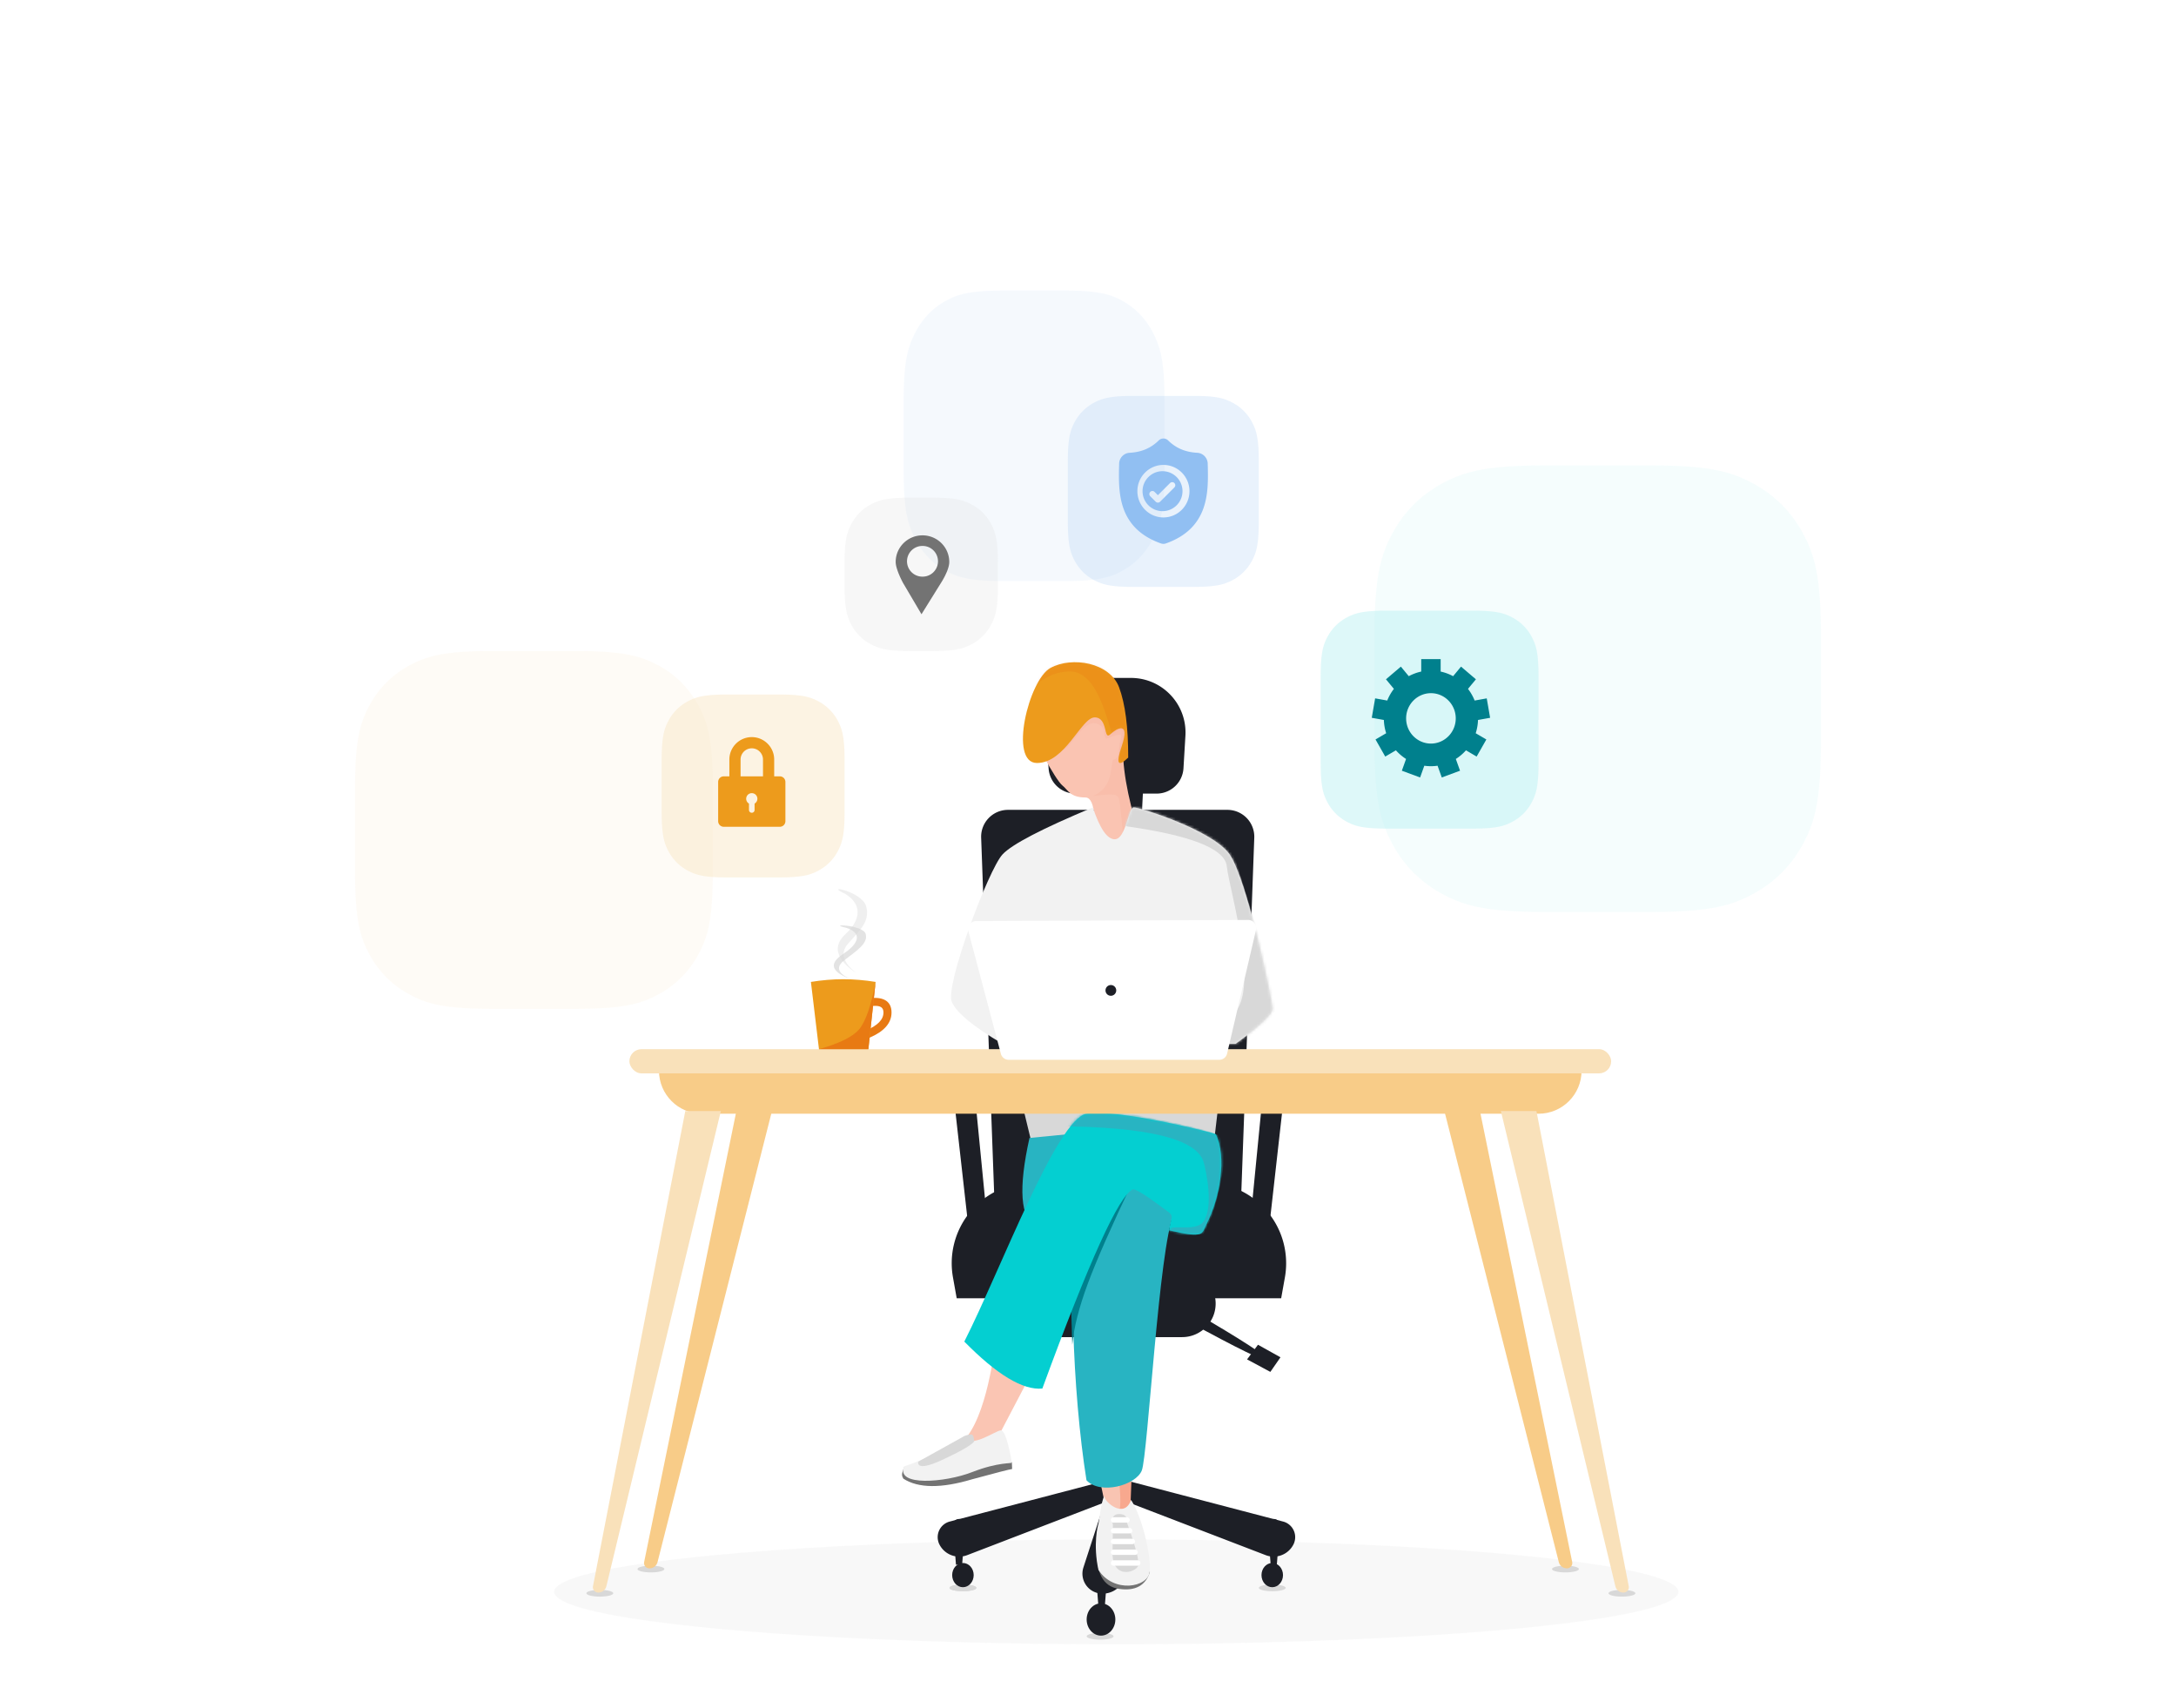 <svg width="809" height="635" xmlns="http://www.w3.org/2000/svg" xmlns:xlink="http://www.w3.org/1999/xlink">
    <defs>
        <filter x="-99.2%" y="-99.2%" width="298.5%" height="298.5%" filterUnits="objectBoundingBox" id="a">
            <feGaussianBlur stdDeviation="44" in="SourceGraphic"/>
        </filter>
        <filter x="-79.5%" y="-79.5%" width="259%" height="259%" filterUnits="objectBoundingBox" id="b">
            <feGaussianBlur stdDeviation="44" in="SourceGraphic"/>
        </filter>
        <filter x="-111.4%" y="-100%" width="322.7%" height="300%" filterUnits="objectBoundingBox" id="c">
            <feGaussianBlur stdDeviation="36" in="SourceGraphic"/>
        </filter>
        <filter x="0%" y="0%" width="100%" height="100%" filterUnits="objectBoundingBox" id="d">
            <feGaussianBlur in="SourceGraphic"/>
        </filter>
        <filter x="0%" y="0%" width="100%" height="100%" filterUnits="objectBoundingBox" id="e">
            <feGaussianBlur in="SourceGraphic"/>
        </filter>
        <filter x="0%" y="0%" width="100%" height="100%" filterUnits="objectBoundingBox" id="f">
            <feGaussianBlur in="SourceGraphic"/>
        </filter>
        <filter x="0%" y="0%" width="100%" height="100%" filterUnits="objectBoundingBox" id="g">
            <feGaussianBlur in="SourceGraphic"/>
        </filter>
        <filter x="0%" y="0%" width="100%" height="100%" filterUnits="objectBoundingBox" id="h">
            <feGaussianBlur in="SourceGraphic"/>
        </filter>
        <filter x="0%" y="0%" width="100%" height="100%" filterUnits="objectBoundingBox" id="q">
            <feGaussianBlur in="SourceGraphic"/>
        </filter>
        <filter x="0%" y="0%" width="100%" height="100%" filterUnits="objectBoundingBox" id="r">
            <feGaussianBlur in="SourceGraphic"/>
        </filter>
        <filter x="0%" y="0%" width="100%" height="100%" filterUnits="objectBoundingBox" id="s">
            <feGaussianBlur in="SourceGraphic"/>
        </filter>
        <filter x="0%" y="0%" width="100%" height="100%" filterUnits="objectBoundingBox" id="t">
            <feGaussianBlur in="SourceGraphic"/>
        </filter>
        <path d="M41.649 57.4c-5.125-15.562-7.687-27.763-7.687-36.604 0-1.86.839-4.357 1.01-6.997.162-2.5-.323-5.155-1.01-6.597C30.205-.687 18.238.016 15.56.016 11.876.016 0 6.36 0 12.658c0 2.54 8.816 18.938 11.432 21 2.063 1.627 2.81 4.437 8.518 4.437 3.806 0 4.523 9.744 2.151 29.232l19.548-9.928z" id="i"/>
        <path d="M52.708 0C33.824 7.892 22.633 13.715 19.137 17.468 13.893 23.098-2.298 66.263.275 72.288c1.715 4.016 8.003 9.21 18.862 15.578h86.674c9.157-6.65 13.736-10.984 13.736-13 0-3.024-9.582-48.297-15.979-57.398C97.172 8.366 70.058 0 67.958 0c-2.102 0-2.92 11.838-7.114 11.838-2.796 0-5.508-3.946-8.136-11.838z" id="k"/>
        <path d="M10.21 2.148C2.13 6.574-5.36 37.476 5.215 37.476s16.46-16.954 21.47-16.954c5.012 0 3.213 8.714 5.75 6.325 2.537-2.39 7.54-5.145 4.25 4.5-2.192 6.43-1.377 7.8 2.444 4.111.022-11.266-1.107-19.97-3.387-26.108C32.322.142 18.29-2.278 10.21 2.148z" id="m"/>
        <path d="M45.422.28C34.358 2.27 13.602 58.13 0 84.994c12.121 12.317 21.792 18.135 29.013 17.453 17.332-47.29 28.563-71.974 33.693-74.051 1.652-.031 6.899 3.752 13.459 8.632 1.799 1.487.525 2.288 0 6.607 13.253 3.057 12.003 1.454 13.919-2.344 5.014-9.942 7.544-24.93 3.402-33.382-.198-.404-37-9.616-48.064-7.627z" id="o"/>
    </defs>
    <g transform="translate(132 108)" fill="none" fill-rule="evenodd">
        <path d="m48.269 134.013 1.753-.013h32.956l1.753.013 1.677.026 1.603.04 1.532.052 1.465.065.707.037 1.368.084 1.306.098 1.249.11 1.193.122c.583.064 1.146.133 1.691.207l1.067.154c.522.08 1.026.165 1.515.254l.958.185c.469.096.923.196 1.365.3l.866.216c.142.037.282.075.421.113l.82.233.792.246.768.258.745.27c.123.046.244.093.365.14l.718.288.353.148.697.306.685.317.678.33 1.008.515.335.178c6.474 3.462 11.555 8.543 15.017 15.017l.525 1.006.335.675.323.681.311.69.152.35.294.71.142.362.276.735.134.375.258.768.246.792.233.82.113.42.215.867c.105.442.205.896.3 1.365l.186.958c.09.489.174.993.254 1.515l.154 1.067c.049.363.096.735.141 1.115l.129 1.166.116 1.22.104 1.277.09 1.337c.014.228.028.459.04.692l.072 1.431.059 1.498.046 1.568.018.81.026 1.677.013 1.753v32.956l-.013 1.753-.026 1.677-.04 1.603-.052 1.532-.065 1.465-.037.707-.084 1.368-.098 1.306-.11 1.249-.122 1.193a69.337 69.337 0 0 1-.207 1.691l-.154 1.067c-.08.522-.165 1.026-.254 1.515l-.185.958c-.096.469-.196.923-.3 1.365l-.216.866c-.037.142-.075.282-.113.421l-.233.82-.246.792-.258.768-.27.745c-.046.123-.093.244-.14.365l-.288.718-.148.353-.306.697-.317.685-.33.678-.515 1.008-.178.335c-3.462 6.474-8.543 11.555-15.017 15.017l-1.006.525-.675.335-.681.323-.69.311-.35.152-.71.294-.362.142-.735.276-.375.134-.768.258-.792.246-.82.233-.42.113-.867.215c-.442.105-.896.205-1.365.3l-.958.186c-.489.09-.993.174-1.515.254l-1.067.154c-.363.049-.735.096-1.115.141l-1.166.129-1.22.116-1.277.104-1.337.09c-.228.014-.459.028-.692.04l-1.431.072-1.498.059-1.568.046-.81.018-1.677.026-1.753.013H50.022l-1.753-.013-1.677-.026-1.603-.04-1.532-.052-1.465-.065-.707-.037-1.368-.084-1.306-.098-1.249-.11-1.193-.122a69.337 69.337 0 0 1-1.691-.207l-1.067-.154a53.913 53.913 0 0 1-1.515-.254l-.958-.185a43.703 43.703 0 0 1-1.365-.3l-.866-.216a38.434 38.434 0 0 1-.421-.113l-.82-.233-.792-.246-.768-.258-.745-.27a34.543 34.543 0 0 1-.365-.14l-.718-.288a35.706 35.706 0 0 1-.353-.148l-.697-.306-.685-.317-.678-.33-1.008-.515a55.427 55.427 0 0 1-.335-.178c-6.474-3.462-11.555-8.543-15.017-15.017l-.525-1.006-.335-.675-.323-.681-.311-.69-.152-.35-.294-.71-.142-.362-.276-.735-.134-.375-.258-.768-.246-.792-.233-.82-.113-.42-.215-.867a43.704 43.704 0 0 1-.3-1.365l-.186-.958c-.09-.489-.174-.993-.254-1.515l-.154-1.067c-.049-.363-.096-.735-.141-1.115l-.129-1.166-.116-1.22-.104-1.277-.09-1.337c-.014-.228-.028-.459-.04-.692l-.072-1.431-.059-1.498-.046-1.568-.018-.81-.026-1.677L0 216.978v-32.956l.013-1.753.026-1.677.04-1.603.052-1.532.065-1.465.037-.707.084-1.368.098-1.306.11-1.249.122-1.193a69.34 69.34 0 0 1 .207-1.691l.154-1.067c.08-.522.165-1.026.254-1.515l.185-.958c.096-.469.196-.923.3-1.365l.216-.866c.037-.142.075-.282.113-.421l.233-.82.246-.792.258-.768.27-.745c.046-.123.093-.244.14-.365l.288-.718.148-.353.306-.697.317-.685.33-.678.515-1.008.178-.335c3.462-6.474 8.543-11.555 15.017-15.017l1.006-.525.675-.335.681-.323.69-.311.35-.152.71-.294.362-.142.735-.276.375-.134.768-.258.792-.246.82-.233.42-.113.867-.215c.442-.105.896-.205 1.365-.3l.958-.186c.489-.09.993-.174 1.515-.254l1.067-.154c.363-.049.735-.096 1.115-.141l1.166-.129 1.22-.116 1.277-.104 1.337-.09c.228-.014.459-.028.692-.04l1.431-.072 1.498-.059 1.568-.046.81-.018 1.677-.026z" fill="#ED9B1C" opacity=".2" filter="url(#a)"/>
        <path d="m439.245 65.016 2.188-.016h41.134l2.188.016 2.092.033 2.001.049 1.913.065 1.827.081c.298.015.593.03.884.047l1.706.105 1.631.121 1.558.138 1.49.152c.727.08 1.43.167 2.11.26l1.332.191c.651.1 1.28.206 1.891.317l1.196.231c.585.12 1.152.244 1.703.375l1.081.27c.177.045.352.092.526.14l1.023.291.989.308.958.322.93.337c.153.057.305.115.456.174l.896.359c.148.061.295.123.44.185l.87.382.856.396.846.41 1.257.644c.14.074.279.147.418.222 8.08 4.321 14.423 10.663 18.744 18.744l.654 1.255.419.842.403.85.389.863.189.436.367.886.177.45.345.919c.056.155.112.311.166.468l.322.958.308.99.291 1.022c.048.174.095.349.14.526l.27 1.08c.13.552.256 1.12.375 1.704l.23 1.196c.112.61.218 1.24.318 1.89l.192 1.332c.061.454.12.918.176 1.392l.161 1.456.145 1.523.13 1.594.112 1.668c.018.285.035.572.051.863l.09 1.787.072 1.87.057 1.956c.009.333.016.67.023 1.012l.033 2.092.016 2.188v41.134l-.016 2.188-.033 2.092-.049 2.001-.065 1.913-.081 1.827c-.015.298-.03.593-.047.884l-.105 1.706-.121 1.631-.138 1.558-.152 1.49c-.08.727-.167 1.43-.26 2.11l-.191 1.332c-.1.651-.206 1.28-.317 1.891l-.231 1.196c-.12.585-.244 1.152-.375 1.703l-.27 1.081c-.045.177-.092.352-.14.526l-.291 1.023-.308.989-.322.958-.337.93c-.057.153-.115.305-.174.456l-.359.896a44.56 44.56 0 0 1-.185.44l-.382.87-.396.856-.41.846-.644 1.257c-.074.14-.147.279-.222.418-4.321 8.08-10.663 14.423-18.744 18.744l-1.255.654-.842.419-.85.403-.863.389-.436.189-.886.367-.45.177-.919.345a43.04 43.04 0 0 1-.468.166l-.958.322-.99.308-1.022.291c-.174.048-.349.095-.526.14l-1.08.27c-.552.13-1.12.256-1.704.375l-1.196.23c-.61.112-1.24.218-1.89.318l-1.332.192c-.454.061-.918.12-1.392.176l-1.456.161-1.523.145-1.594.13-1.668.112c-.285.018-.572.035-.863.051l-1.787.09-1.87.072-1.956.057c-.333.009-.67.016-1.012.023l-2.092.033-2.188.016h-41.134l-2.188-.016-2.092-.033-2.001-.049-1.913-.065-1.827-.081c-.298-.015-.593-.03-.884-.047l-1.706-.105-1.631-.121-1.558-.138-1.49-.152c-.727-.08-1.43-.167-2.11-.26l-1.332-.191c-.651-.1-1.28-.206-1.891-.317l-1.196-.231a54.548 54.548 0 0 1-1.703-.375l-1.081-.27a47.992 47.992 0 0 1-.526-.14l-1.023-.291-.989-.308-.958-.322-.93-.337a43.105 43.105 0 0 1-.456-.174l-.896-.359a44.56 44.56 0 0 1-.44-.185l-.87-.382-.856-.396-.846-.41-1.257-.644a69.18 69.18 0 0 1-.418-.222c-8.08-4.321-14.423-10.663-18.744-18.744l-.654-1.255-.419-.842-.403-.85-.389-.863-.189-.436-.367-.886-.177-.45-.345-.919a43.04 43.04 0 0 1-.166-.468l-.322-.958-.308-.99-.291-1.022a47.992 47.992 0 0 1-.14-.526l-.27-1.08a54.548 54.548 0 0 1-.375-1.704l-.23-1.196c-.112-.61-.218-1.24-.318-1.89l-.192-1.332c-.061-.454-.12-.918-.176-1.392l-.161-1.456-.145-1.523-.13-1.594-.112-1.668c-.018-.285-.035-.572-.051-.863l-.09-1.787-.072-1.87-.057-1.956c-.009-.333-.016-.67-.023-1.012l-.033-2.092-.016-2.188v-41.134l.016-2.188.033-2.092.049-2.001.065-1.913.081-1.827c.015-.298.03-.593.047-.884l.105-1.706.121-1.631.138-1.558.152-1.49c.08-.727.167-1.43.26-2.11l.191-1.332c.1-.651.206-1.28.317-1.891l.231-1.196c.12-.585.244-1.152.375-1.703l.27-1.081c.045-.177.092-.352.14-.526l.291-1.023.308-.989.322-.958.337-.93a43.1 43.1 0 0 1 .174-.456l.359-.896c.061-.148.123-.295.185-.44l.382-.87.396-.856.41-.846.644-1.257c.074-.14.147-.279.222-.418 4.321-8.08 10.663-14.423 18.744-18.744l1.255-.654.842-.419.85-.403.863-.389.436-.189.886-.367.45-.177.919-.345c.155-.056.311-.112.468-.166l.958-.322.99-.308 1.022-.291c.174-.048.349-.095.526-.14l1.08-.27c.552-.13 1.12-.256 1.704-.375l1.196-.23c.61-.112 1.24-.218 1.89-.318l1.332-.192c.454-.061.918-.12 1.392-.176l1.456-.161 1.523-.145 1.594-.13 1.668-.112c.285-.018.572-.035.863-.051l1.787-.09 1.87-.072 1.956-.057c.333-.009.67-.016 1.012-.023l2.092-.033z" fill="#04CFD1" opacity=".199" filter="url(#b)"/>
        <path d="M240.44 0h24.033l1.278.01 1.223.022 1.17.032 1.117.042 1.067.053.516.03.998.069.953.079.91.089.87.1c.425.052.836.108 1.234.168l.777.125c.38.065.749.133 1.105.206l.699.15c.342.078.673.159.995.244l.632.175c.103.03.206.06.307.091l.598.19.577.2.56.21.544.219c.09.037.178.075.266.113l.524.234.257.12.508.249.5.257.494.268.735.418.244.145c4.722 2.811 8.427 6.937 10.952 12.194l.382.817.245.548.235.553.228.561.11.284.214.577c.035.097.07.194.104.293l.201.597.098.305.188.623.18.643.17.666.082.342.157.703c.076.359.15.728.22 1.109l.134.777c.065.397.127.807.185 1.23l.113.867c.035.295.07.597.103.905l.094.947.084.991.076 1.037.066 1.086.03.562.052 1.162.042 1.216.034 1.273.013.658.019 1.362.01 1.423v26.762l-.01 1.423-.02 1.362-.028 1.302-.038 1.244-.047 1.189-.028.574-.061 1.111-.07 1.061-.081 1.014-.09.968c-.046.474-.097.931-.15 1.374l-.113.866c-.058.424-.12.834-.185 1.23l-.135.778c-.07.381-.143.75-.219 1.109l-.157.703c-.027.115-.054.23-.082.342l-.17.666-.18.643-.188.623-.197.606-.102.296-.21.583-.108.287-.223.565-.231.557-.24.55-.376.819-.13.272c-2.525 5.257-6.23 9.383-10.952 12.194l-.733.426-.492.272-.497.263-.504.253-.255.123-.517.238c-.088.04-.175.078-.264.116l-.536.224c-.09.036-.182.073-.274.108l-.56.21-.577.2-.598.19-.307.09-.632.176c-.322.085-.653.166-.995.244l-.699.15c-.356.073-.724.141-1.105.206l-.777.125c-.265.04-.536.079-.814.115l-.85.105-.89.094-.931.084-.975.074-.505.033-1.043.058-1.093.047-1.143.037c-.195.006-.392.01-.59.015l-1.224.021-1.278.011H240.44l-1.279-.01-1.223-.022-1.169-.032-1.117-.042-1.068-.053a81.21 81.21 0 0 1-.516-.03l-.997-.069-.953-.079-.91-.089-.87-.1a45.653 45.653 0 0 1-1.234-.168l-.778-.125c-.38-.065-.748-.133-1.105-.206l-.698-.15a29.103 29.103 0 0 1-.996-.244l-.631-.175c-.104-.03-.206-.06-.307-.091l-.598-.19-.578-.2-.56-.21-.543-.219c-.09-.037-.178-.075-.267-.113l-.523-.234-.258-.12-.508-.249-.5-.257-.494-.268-.734-.418a39.236 39.236 0 0 1-.245-.145c-4.721-2.811-8.426-6.937-10.951-12.194l-.383-.817-.244-.548-.236-.553-.227-.561a31.45 31.45 0 0 1-.11-.284l-.215-.577c-.035-.097-.07-.194-.103-.293l-.202-.597-.097-.305-.188-.623-.18-.643-.17-.666a34.116 34.116 0 0 1-.082-.342l-.157-.703c-.077-.359-.15-.728-.22-1.109l-.134-.777a48.36 48.36 0 0 1-.186-1.23l-.112-.867c-.036-.295-.07-.597-.103-.905l-.094-.947-.085-.991-.075-1.037-.066-1.086-.03-.562-.052-1.162-.043-1.216-.033-1.273c-.005-.217-.01-.436-.013-.658l-.02-1.362-.009-1.423V40.619l.01-1.423.019-1.362.028-1.302.038-1.244.048-1.189.027-.574.062-1.111.07-1.061.08-1.014.09-.968c.047-.474.097-.931.151-1.374l.112-.866c.059-.424.12-.834.186-1.23l.134-.778c.07-.381.143-.75.22-1.109l.157-.703c.027-.115.054-.23.082-.342l.17-.666.18-.643.188-.623.197-.606c.033-.1.067-.198.102-.296l.21-.583c.035-.096.071-.192.108-.287l.223-.565.231-.557.24-.55.376-.819.13-.272c2.525-5.257 6.23-9.383 10.951-12.194l.734-.426.492-.272.497-.263.503-.253.255-.123.518-.238c.087-.04.175-.078.263-.116l.537-.224.273-.108.56-.21.578-.2.598-.19.307-.09.631-.176a29.1 29.1 0 0 1 .996-.244l.698-.15c.357-.073.725-.141 1.105-.206l.778-.125c.265-.04.536-.079.813-.115l.85-.105.89-.094.932-.084.975-.074.504-.033 1.044-.058 1.092-.047 1.143-.037c.195-.006.392-.01.591-.015l1.223-.021L240.44 0z" fill="#91BFF2" opacity=".297" filter="url(#c)"/>
        <ellipse fill="#D8D8D8" opacity=".4" filter="url(#d)" cx="283" cy="483.715" rx="209" ry="19.5"/>
        <path d="M383.357 119h32.286c8.47 0 11.54.882 14.637 2.538a17.264 17.264 0 0 1 7.182 7.182c1.656 3.096 2.538 6.167 2.538 14.637v32.286c0 8.47-.882 11.54-2.538 14.637a17.264 17.264 0 0 1-7.182 7.182c-3.096 1.656-6.167 2.538-14.637 2.538h-32.286c-8.47 0-11.54-.882-14.637-2.538a17.264 17.264 0 0 1-7.182-7.182c-1.656-3.096-2.538-6.167-2.538-14.637v-32.286c0-8.47.882-11.54 2.538-14.637a17.264 17.264 0 0 1 7.182-7.182c3.096-1.656 6.167-2.538 14.637-2.538z" fill="#AEEFF0" opacity=".4"/>
        <path d="M409.25 174.123a17.7 17.7 0 0 0 3.772-3.217l3.967 2.326 3.611-6.352-3.958-2.321c.503-1.56.8-3.215.855-4.93l4.503-.807-1.255-7.223-4.502.806a17.85 17.85 0 0 0-2.47-4.33l2.944-3.562-5.534-4.714-2.94 3.558a17.219 17.219 0 0 0-4.632-1.716V137h-7.223v4.64a17.22 17.22 0 0 0-4.631 1.717l-2.94-3.558-5.534 4.714 2.943 3.561a17.857 17.857 0 0 0-2.47 4.331l-4.502-.806-1.254 7.223 4.503.806c.055 1.716.351 3.37.855 4.931l-3.96 2.32 3.613 6.353 3.966-2.325a17.7 17.7 0 0 0 3.772 3.217l-1.566 4.367 6.788 2.509 1.563-4.362a17.33 17.33 0 0 0 4.931 0L404.03 181l6.787-2.509-1.565-4.368zm-9.25-5.72c-5.087 0-9.225-4.201-9.225-9.366 0-5.164 4.138-9.367 9.225-9.367 5.086 0 9.224 4.203 9.224 9.367 0 5.165-4.138 9.367-9.224 9.367z" fill="#00808D" fill-rule="nonzero"/>
        <path d="M289.357 39.165h22.286c8.47 0 11.54.882 14.637 2.538a17.264 17.264 0 0 1 7.182 7.182c1.656 3.097 2.538 6.168 2.538 14.637v22.286c0 8.47-.882 11.541-2.538 14.637a17.264 17.264 0 0 1-7.182 7.183c-3.096 1.655-6.167 2.537-14.637 2.537h-22.286c-8.47 0-11.54-.882-14.637-2.537a17.264 17.264 0 0 1-7.182-7.183C265.882 97.35 265 94.278 265 85.808V63.522c0-8.47.882-11.54 2.538-14.637a17.264 17.264 0 0 1 7.182-7.182c3.096-1.656 6.167-2.538 14.637-2.538z" fill="#91BFF2" opacity=".2"/>
        <g fill="#91BFF2" fill-rule="nonzero">
            <path d="M300.206 67.154c-4.096 0-7.428 3.332-7.428 7.427 0 4.096 3.332 7.428 7.428 7.428 4.095 0 7.427-3.332 7.427-7.428 0-4.095-3.332-7.427-7.427-7.427zm4.41 6.029-5.322 5.32a1.14 1.14 0 0 1-1.617 0l-2.034-2.033a1.143 1.143 0 1 1 1.618-1.617l1.224 1.225 4.513-4.513a1.143 1.143 0 1 1 1.617 1.618z"/>
            <path d="m317.048 65.626-.002-.03a41.146 41.146 0 0 1-.035-1.217c-.031-2.16-1.734-3.946-3.877-4.067-4.467-.251-7.923-1.72-10.876-4.62l-.025-.024a2.472 2.472 0 0 0-3.38 0l-.024.024c-2.953 2.9-6.409 4.369-10.876 4.62-2.142.121-3.846 1.907-3.877 4.067-.007.44-.019.838-.035 1.217l-.002.07c-.087 4.592-.195 10.306 1.702 15.493 1.042 2.852 2.622 5.332 4.694 7.37 2.36 2.32 5.45 4.163 9.185 5.476a2.823 2.823 0 0 0 .924.158 2.769 2.769 0 0 0 .924-.158c3.731-1.316 6.819-3.16 9.176-5.48 2.071-2.039 3.65-4.519 4.694-7.371 1.904-5.203 1.796-10.928 1.71-15.528zm-16.505 18.716c-5.34 0-9.683-4.378-9.683-9.76s4.344-9.76 9.683-9.76c5.339 0 9.683 4.378 9.683 9.76s-4.344 9.76-9.683 9.76z"/>
        </g>
        <path d="M205.837 77h9.326c7.846 0 11.02.882 14.117 2.538a17.264 17.264 0 0 1 7.182 7.182c1.656 3.096 2.538 6.271 2.538 14.117v9.326c0 7.846-.882 11.02-2.538 14.117a17.264 17.264 0 0 1-7.182 7.182c-3.096 1.656-6.271 2.538-14.117 2.538h-9.326c-7.846 0-11.02-.882-14.117-2.538a17.264 17.264 0 0 1-7.182-7.182c-1.656-3.096-2.538-6.271-2.538-14.117v-9.326c0-7.846.882-11.02 2.538-14.117a17.264 17.264 0 0 1 7.182-7.182c3.096-1.656 6.271-2.538 14.117-2.538z" fill="#D8D8D8" opacity=".2"/>
        <path d="M210.964 91c-5.503 0-9.964 4.431-9.964 9.898 0 2.796 2.743 7.806 2.743 7.806l6.853 11.626 7.15-11.49s3.177-4.78 3.177-7.942c0-5.467-4.46-9.898-9.96-9.898zm-.047 15.35a5.703 5.703 0 0 1-5.704-5.708 5.7 5.7 0 0 1 5.704-5.701 5.705 5.705 0 1 1 0 11.408z" fill="#737373" fill-rule="nonzero"/>
        <path d="M138.357 150.165h19.286c8.47 0 11.54.882 14.637 2.538a17.264 17.264 0 0 1 7.182 7.182c1.656 3.097 2.538 6.168 2.538 14.637v19.286c0 8.47-.882 11.541-2.538 14.637a17.264 17.264 0 0 1-7.182 7.183c-3.096 1.655-6.167 2.537-14.637 2.537h-19.286c-8.47 0-11.54-.882-14.637-2.537a17.264 17.264 0 0 1-7.182-7.183c-1.656-3.096-2.538-6.167-2.538-14.637v-19.286c0-8.47.882-11.54 2.538-14.637a17.264 17.264 0 0 1 7.182-7.182c3.096-1.656 6.167-2.538 14.637-2.538z" fill="#F9E1BA" opacity=".4"/>
        <path d="M157.917 180.583h-2.084v-6.25c0-4.595-3.738-8.333-8.333-8.333-4.595 0-8.333 3.738-8.333 8.333v6.25h-2.084c-1.15 0-2.083.933-2.083 2.084v14.583c0 1.15.933 2.083 2.083 2.083h20.834c1.15 0 2.083-.932 2.083-2.083v-14.583c0-1.151-.933-2.084-2.083-2.084zm-9.375 10.128v2.372a1.042 1.042 0 0 1-2.084 0v-2.372a2.074 2.074 0 0 1-1.041-1.794 2.083 2.083 0 1 1 4.166 0c0 .769-.421 1.433-1.041 1.794zm-5.209-10.128v-6.25a4.171 4.171 0 0 1 4.167-4.166 4.171 4.171 0 0 1 4.167 4.166v6.25h-8.334z" fill="#ED9B1C" fill-rule="nonzero"/>
        <g transform="translate(86 138.153)">
            <g transform="translate(127.894 5.847)">
                <ellipse fill="#D8D8D8" filter="url(#e)" cx="12.106" cy="338.25" rx="5" ry="1.25"/>
                <ellipse fill="#D8D8D8" filter="url(#f)" cx="12.106" cy="338.25" rx="5" ry="1.25"/>
                <ellipse fill="#D8D8D8" filter="url(#g)" cx="63.106" cy="356.25" rx="5" ry="1.25"/>
                <ellipse fill="#D8D8D8" filter="url(#h)" cx="127.106" cy="338.25" rx="5" ry="1.25"/>
                <path d="M28.875 49.041h81.557a10.001 10.001 0 0 1 9.993 10.366l-5.4 147.634H24.282l-5.4-147.634c-.202-5.52 4.108-10.157 9.628-10.359a10 10 0 0 1 .365-.007zM11.762 147.211a3.97 3.97 0 0 1 4.367 3.563l5.643 57.727-7.058.741-6.483-57.638a3.97 3.97 0 0 1 3.531-4.393zM128.243 148.211a3.97 3.97 0 0 0-4.367 3.563l-5.642 57.727 7.057.741 6.483-57.638a3.97 3.97 0 0 0-3.531-4.393z" fill="#1D1F26"/>
                <path d="M37.942 187.598h64.328c16.569 0 30 13.431 30 30a30 30 0 0 1-.467 5.277l-1.38 7.723H9.79l-1.38-7.723c-2.915-16.31 7.945-31.895 24.255-34.81a30 30 0 0 1 5.277-.467z" fill="#1D1F26"/>
                <path d="M46.62 245.039h46.973c6.887 0 12.47-5.583 12.47-12.47 0-1.154-.16-2.302-.477-3.413h-70.96c-1.885 6.624 1.956 13.522 8.58 15.407a12.47 12.47 0 0 0 3.413.476z" fill="#1D1F26"/>
                <path d="M69.787 206.64a8.509 8.509 0 0 1 8.495 8.986l-4.383 78.014h-8.225l-4.382-78.014a8.509 8.509 0 0 1 8.495-8.986zM10.666 312.64a2.308 2.308 0 0 0-2.3 2.492l1.158 14.508h2.284l1.159-14.508a2.308 2.308 0 0 0-2.301-2.492z" fill="#1D1F26"/>
                <ellipse fill="#1D1F26" cx="12.106" cy="333.5" rx="4" ry="4.5"/>
                <ellipse fill="#1D1F26" transform="matrix(-1 0 0 1 254.212 0)" cx="127.106" cy="333.5" rx="4" ry="4.5"/>
                <ellipse fill="#1D1F26" cx="63.44" cy="350" rx="5.333" ry="6"/>
                <path d="M63.666 328.64a2.308 2.308 0 0 0-2.3 2.492l1.158 14.508h2.284l1.159-14.508a2.308 2.308 0 0 0-2.301-2.492zM127.666 312.64a2.308 2.308 0 0 0-2.3 2.492l1.158 14.508h2.284l1.159-14.508a2.308 2.308 0 0 0-2.301-2.492zM3.371 322.115a5.997 5.997 0 0 1 3.828-8.519l63.244-16.552 3.08 6.063-59.833 22.975a8.255 8.255 0 0 1-10.319-3.967z" fill="#1D1F26"/>
                <path d="M134.983 322.115a5.997 5.997 0 0 0-3.828-8.519l-63.243-16.552-3.081 6.063 59.833 22.975a8.255 8.255 0 0 0 10.32-3.967z" fill="#1D1F26"/>
                <path d="M63.021 340.322a8.54 8.54 0 0 0 9.581-7.813l2.459-31.724-8.123-1.022-10.04 30.918a7.41 7.41 0 0 0 6.123 9.64zM62.683 0h11.885C85.775 0 94.86 9.085 94.86 20.292c0 .403-.012.806-.036 1.208l-.722 12.095A10 10 0 0 1 84.12 43H53.943a10 10 0 0 1-9.964-9.154L42.93 21.5C42.005 10.591 50.098.997 61.007.071A19.823 19.823 0 0 1 62.683 0z" fill="#1D1F26"/>
                <path fill="#1D1F26" d="M62.106 41h17l-.793 16H63.234z"/>
            </g>
            <path d="M203.563 281.8c0 1.705-3.598 29.116-.801 32.257-.132 2.523-3.148 3.595-9.048 3.214l-7.778-37.049c11.751-.086 17.627.44 17.627 1.577z" fill="#F9C4B2"/>
            <path d="M194.75 281.692c0 1.706 5.817 31.26 3.02 34.4.132 2.524 1.552 3.944 4.261 4.26l1.532-40.13c-5.876-.157-8.814.332-8.814 1.47z" fill="#F8A88E"/>
            <path d="M209.513 338.195c-1.598 5.053-5.416 7.147-11.455 6.282-6.038-.865-8.751-6.056-8.14-15.573l5.082-7.678 14.513 16.97z" fill="#737373"/>
            <path d="M192.553 309.997c-.08 1.985 7.41 8.742 9.965 1.398 4.154 6.493 7.49 20.611 6.934 26.614-.555 6.003-13.452 8.176-19.07-.594-2.087-9.556-.204-16.685 0-17.165.203-.48.967-8.325 2.171-10.253z" fill="#F2F2F2"/>
            <path d="m195.62 331.513.142-10.756c-.62-2.737.158-4.107 2.334-4.11 2.177-.004 3.14 1.062 2.891 3.2 2.583 7.064 4.03 12.147 4.34 15.25.298 2.99-9.565 6.467-9.707-3.584z" fill="#D8D8D8"/>
            <path stroke="#FFF" stroke-width="2" stroke-linecap="round" d="M205 334.846h-9M204 330.847h-8M203 326.847h-7M202 322.847h-6M202 322.847h-6M201 318.846h-5"/>
            <g>
                <path d="M152.206 252.861c-.44 1.643-3.206 27.901-12.206 36.763-6 5.909-1.931 5.909 12.206 0l17.66-33.712c-11.48-3.13-17.366-4.146-17.66-3.05z" fill="#EF3C00" opacity=".3"/>
                <path d="M118.081 299.35c-.495 1.335-.735 2.235-.718 2.702.016.466.184.951.504 1.456 5.57 3.586 14.109 3.654 25.617.205 8.885-2.41 13.82-3.675 14.806-3.797l-.09-2.548-40.119 1.982z" fill="#737373"/>
                <path d="M154.118 285.539c-2.108.073-11.557 7.276-13.424 2.035-5.599 4.133-15.413 9.118-22.539 11.333-3.31 7.6 15.299 6.035 25.228 2.168 9.93-3.867 14.785-3.093 14.769-3.564-.016-.471-1.925-12.046-4.034-11.972z" fill="#F2F2F2"/>
                <path d="M123.41 297.164s-1.412 4.125 8.823-.608c6.824-3.155 10.809-5.445 11.954-6.871-.085-1.436-.323-2.273-.715-2.51-.392-.236-1.318-.103-2.778.4l-17.284 9.59z" fill="#D8D8D8"/>
            </g>
            <g transform="translate(165.571 12.189)">
                <mask id="j" fill="#fff">
                    <use xlink:href="#i"/>
                </mask>
                <use fill="#FAC4B2" xlink:href="#i"/>
                <path d="M25.547 11.332c2.362 1.725.568 3.36 2.19 4.878 3.973-1.22 6.395-2.734 5.309.46-1.087 3.194.5 6.567-2.942 7.573-.85 4.156-.388 10.321-7.324 13.302 7.794-.927 9.407-.927 9.836 1.8.286 1.817.792 6.579 1.516 14.285l5.284-8.402-3.16-34.304L13.2 3.062l-14.435 7.862c5.526 6.473 9.575 9.71 12.148 9.71 3.86 0 8.643-13.677 14.635-9.302z" fill="#DE2F00" opacity=".2" mask="url(#j)"/>
            </g>
            <g transform="translate(135.587 53.98)">
                <path d="m26.512 110.532 3.472 14.334 67.527 1.618 1.878-15.952H26.512z" fill="#D8D8D8"/>
                <mask id="l" fill="#fff">
                    <use xlink:href="#k"/>
                </mask>
                <use fill="#F2F2F2" xlink:href="#k"/>
                <path d="M64.086 6.866c24.898 3.425 37.706 8.425 38.426 15 1.079 9.864 14.098 51.293 0 56.397-9.4 3.402-10.44 8.587-3.123 15.553l24.024-17.13-20.901-67.82-34.536-12.34-3.89 10.34z" fill="#D8D8D8" mask="url(#l)"/>
            </g>
            <g transform="translate(162.314)">
                <mask id="n" fill="#fff">
                    <use xlink:href="#m"/>
                </mask>
                <use fill="#ED9B1C" xlink:href="#m"/>
                <path d="M-9.235 27.718C-4.145 9.239 3.422 0 13.468 0c15.07 0 30.255-.745 30.255 8.914 0 9.659 5.39 44.104-2.636 37.244C33.062 39.298 32.15 3.45 17.45 3.45c-9.8 0-18.695 8.089-26.685 24.267z" fill="#DE2F00" opacity=".3" mask="url(#n)"/>
            </g>
            <g transform="translate(140.514 167.555)">
                <path d="M24.231 9.296c-4.184 18.777-3.406 29.788 2.334 33.033 1.642.929 18.37-10.063 16.672-4.848-4.869 14.952-3.103 65.997 2.185 99.06 5.14 5.51 18.333 1.887 20.563-3.624 2.23-5.51 6.361-82.964 11.91-95.436 3.7-8.314-7.796-18.334-34.486-30.058L24.23 9.296z" fill="#28B4C2"/>
                <path d="M62.734 25.292C54.746 42.03 49.128 54.778 45.882 63.54c-3.247 8.761-5.163 16.304-5.748 22.629l-1-32.876 17.795-38 5.805 10z" fill="#00808D"/>
                <mask id="p" fill="#fff">
                    <use xlink:href="#o"/>
                </mask>
                <use fill="#04CFD1" xlink:href="#o"/>
                <path d="M34.486 4.934c33.784.239 51.946 4.691 54.487 13.358.965 3.293 3.758 16.603 0 21.995-2.96 4.246-12.536.667-12.808 3.347-.195 1.916 4.074 2.349 12.808 1.298 1.788-3.436 2.927-5.962 3.417-7.579 5.233-17.28 5.281-27.057 2.072-29.035-3.66-2.256-20.809-6.043-51.447-11.36l-8.529 7.976z" fill="#28B4C2" mask="url(#p)"/>
            </g>
            <g transform="translate(0 143.847)">
                <path d="M27 8h343c0 8.837-7.163 16-16 16H43c-8.837 0-16-7.163-16-16z" fill="#F8CC88"/>
                <ellipse fill="#D8D8D8" filter="url(#q)" cx="5" cy="202.25" rx="5" ry="1.25"/>
                <ellipse fill="#D8D8D8" filter="url(#r)" cx="24" cy="193.25" rx="5" ry="1.25"/>
                <ellipse fill="#D8D8D8" filter="url(#s)" cx="364" cy="193.25" rx="5" ry="1.25"/>
                <ellipse fill="#D8D8D8" filter="url(#t)" cx="385" cy="202.25" rx="5" ry="1.25"/>
                <path d="M36.783 23H50L7.44 199.633A3.091 3.091 0 0 1 4.435 202a2.007 2.007 0 0 1-1.97-2.39L36.782 23zM353.217 23H340l42.56 176.633a3.091 3.091 0 0 0 3.005 2.367 2.007 2.007 0 0 0 1.97-2.39L353.218 23z" fill="#F9E1BA"/>
                <path d="M332.224 23H319l42.529 167.639a3.131 3.131 0 0 0 3.035 2.361 1.988 1.988 0 0 0 1.948-2.387L332.224 23zM55.776 23H69L26.471 190.639A3.131 3.131 0 0 1 23.436 193a1.988 1.988 0 0 1-1.948-2.387L55.776 23z" fill="#F8CC88"/>
                <rect fill="#F9E1BA" x="16" width="365" height="9" rx="4.5"/>
            </g>
            <path d="m144.917 96.23 101.113-.418a3 3 0 0 1 2.934 3.683l-10.74 45.984a3 3 0 0 1-2.922 2.318H157.01a3 3 0 0 1-2.9-2.231l-12.08-45.567a3 3 0 0 1 2.888-3.77z" fill="#FFF"/>
            <circle fill="#1D1F26" cx="195" cy="122" r="2"/>
            <path d="M104.129 125.086c5.837-1.056 9.329.626 9.329 5.12 0 3.974-2.819 7.086-8.128 9.347l-.365.153-1.138-2.776c4.538-1.86 6.631-4.106 6.631-6.724 0-1.791-1.038-2.617-3.74-2.437l-.466.039c-.24.024-.493.056-.758.094l-.546.086-.285.05-.534-2.952z" fill="#E87A13" fill-rule="nonzero"/>
            <path d="M83.483 118.847c4.108-.667 8.117-1 12.025-1 3.909 0 7.917.333 12.026 1l-2.687 25H86.478l-2.995-25z" fill="#ED9B1C"/>
            <path d="M100.553 115.725c-7.734-5.205-9.136-10.093-4.205-14.664 7.396-6.857 4.738-12.636-1.223-15.52-5.96-2.883 7.35-.177 8.888 5.19 1.539 5.365-2.077 8.727-6.661 13.83-3.057 3.402-1.99 7.124 3.2 11.164z" fill="#D8D8D8" opacity=".4"/>
            <path d="M97.997 117.696c-6.996-2.633-7.872-5.688-2.628-9.165 7.866-5.215 5.859-8.728.354-10.02-5.504-1.292 7.158-.846 8.12 2.508.961 3.354-2.886 5.91-7.847 9.7-3.307 2.527-2.64 4.853 2.001 6.977z" fill="#D8D8D8" opacity=".7"/>
            <path d="M223.105 244.722c19.319 10.575 29.304 15.43 29.955 14.562.651-.867-8.528-6.857-27.538-17.972l-2.417 3.41z" fill="#1D1F26"/>
            <path fill="#1D1F26" d="m249.698 253.722-4.058 5.44 8.655 4.645 3.765-5.424z"/>
            <path d="m107.534 118.937-2.687 24.91H86.478c7.594-2.133 12.575-4.6 14.945-7.404 2.37-2.804 4.406-8.64 6.11-17.506z" fill="#E87A13"/>
        </g>
    </g>
</svg>
